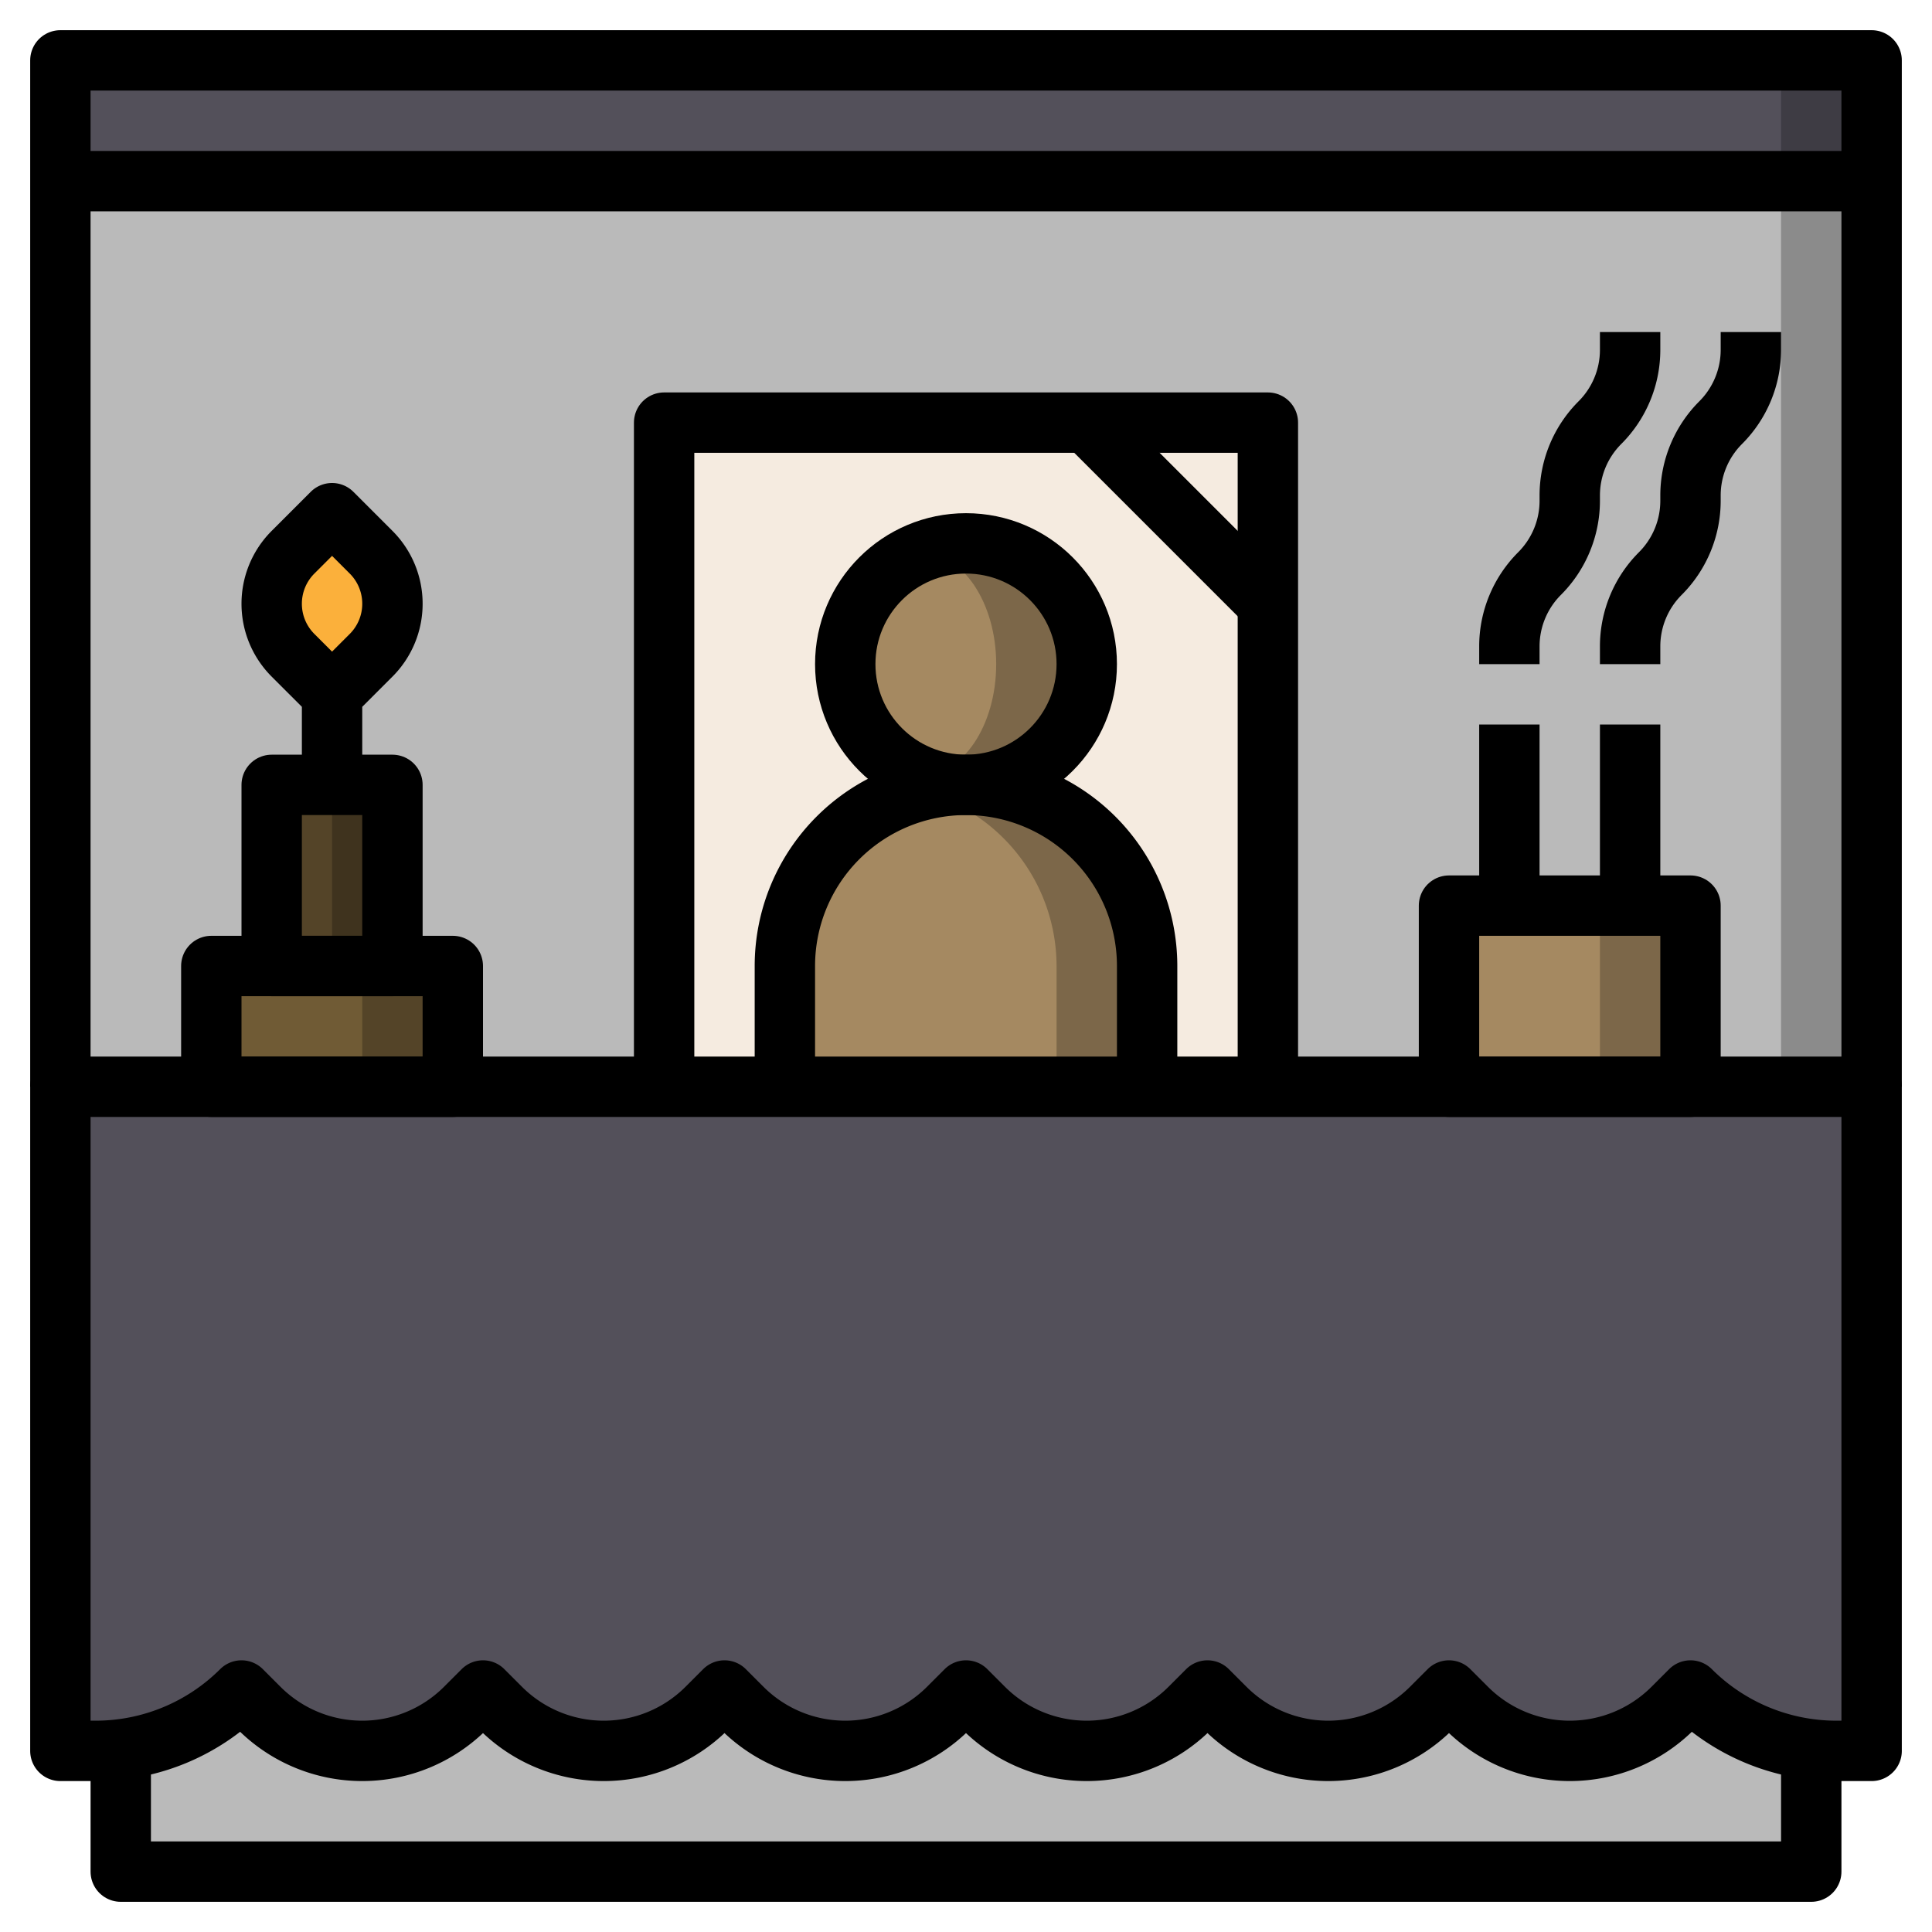 <?xml version="1.0" ?>
<!-- Uploaded to: SVG Repo, www.svgrepo.com, Generator: SVG Repo Mixer Tools -->
<svg width="800px" height="800px" viewBox="0 0 64 64" xmlns="http://www.w3.org/2000/svg">
<defs>
<style>.cls-1{fill:#8b8b8b;}.cls-2{fill:#bababa;}.cls-3{fill:#fbb03b;}.cls-4{fill:#3f331e;}.cls-5{fill:#544428;}.cls-6{fill:#705b35;}.cls-7{fill:#7c6749;}.cls-8{fill:#a58961;}.cls-9{fill:#f5ebe0;}.cls-10{fill:#3e3c44;}.cls-11{fill:#53505a;}.cls-12{fill:none;stroke:#000000;stroke-linejoin:round;stroke-width:2px;}</style>
</defs>
<title/>
<g data-name="Layer 11" id="Layer_11">
<rect class="cls-1" height="30" width="60" x="2" y="6"/>
<rect class="cls-2" height="30" width="57" x="2" y="6"/>
<path class="cls-3" d="M11,23,9.71,21.71A2.41,2.41,0,0,1,9,20H9a2.41,2.41,0,0,1,.71-1.71L11,17l1.29,1.29A2.41,2.41,0,0,1,13,20h0a2.41,2.41,0,0,1-.71,1.71Z"/>
<rect class="cls-4" height="6" width="4" x="9" y="26"/>
<rect class="cls-5" height="6" width="2" x="9" y="26"/>
<rect class="cls-5" height="4" width="8" x="7" y="32"/>
<rect class="cls-6" height="4" width="5" x="7" y="32"/>
<rect class="cls-7" height="6" width="8" x="48" y="30"/>
<rect class="cls-8" height="6" width="5" x="48" y="30"/>
<polyline class="cls-9" points="22 36 22 14 42 14 42 36"/>
<path class="cls-7" d="M26,36V32a6,6,0,0,1,6-6h0a6,6,0,0,1,6,6v4"/>
<path class="cls-8" d="M30.5,26.2A6,6,0,0,0,26,32v4h9V32A6,6,0,0,0,30.5,26.2Z"/>
<circle class="cls-7" cx="32" cy="22" r="4"/>
<ellipse class="cls-8" cx="30.5" cy="22" rx="2.5" ry="3.7"/>
<rect class="cls-10" height="4" width="60" x="2" y="2"/>
<rect class="cls-11" height="4" width="57" x="2" y="2"/>
<path class="cls-2" d="M4,58v4H60V58a6.8,6.8,0,0,1-4-2h0l-.59.59A4.83,4.83,0,0,1,52,58h0a4.83,4.83,0,0,1-3.41-1.41L48,56l-.59.59A4.83,4.83,0,0,1,44,58h0a4.83,4.83,0,0,1-3.41-1.41L40,56l-.59.59A4.83,4.83,0,0,1,36,58h0a4.83,4.83,0,0,1-3.41-1.41L32,56l-.59.59A4.83,4.83,0,0,1,28,58h0a4.83,4.83,0,0,1-3.41-1.41L24,56l-.59.59A4.83,4.83,0,0,1,20,58h0a4.83,4.83,0,0,1-3.41-1.41L16,56l-.59.59A4.83,4.83,0,0,1,12,58h0a4.83,4.83,0,0,1-3.41-1.41L8,56H8a6.8,6.8,0,0,1-4,2Z"/>
<path class="cls-11" d="M62,58H60.83A6.84,6.84,0,0,1,56,56h0l-.59.59A4.83,4.83,0,0,1,52,58h0a4.83,4.83,0,0,1-3.41-1.41L48,56l-.59.59A4.83,4.83,0,0,1,44,58h0a4.83,4.83,0,0,1-3.41-1.41L40,56l-.59.59A4.83,4.83,0,0,1,36,58h0a4.83,4.83,0,0,1-3.41-1.41L32,56l-.59.59A4.83,4.83,0,0,1,28,58h0a4.83,4.83,0,0,1-3.41-1.41L24,56l-.59.59A4.83,4.83,0,0,1,20,58h0a4.83,4.83,0,0,1-3.41-1.41L16,56l-.59.59A4.83,4.83,0,0,1,12,58h0a4.83,4.83,0,0,1-3.41-1.41L8,56H8a6.84,6.84,0,0,1-4.83,2H2V36H62Z"/>
<path class="cls-12" d="M62,58H60.83A6.84,6.84,0,0,1,56,56h0l-.59.59A4.83,4.83,0,0,1,52,58h0a4.83,4.83,0,0,1-3.41-1.41L48,56l-.59.59A4.83,4.83,0,0,1,44,58h0a4.83,4.83,0,0,1-3.41-1.41L40,56l-.59.59A4.83,4.83,0,0,1,36,58h0a4.83,4.83,0,0,1-3.41-1.41L32,56l-.59.59A4.83,4.83,0,0,1,28,58h0a4.83,4.83,0,0,1-3.41-1.41L24,56l-.59.59A4.83,4.83,0,0,1,20,58h0a4.83,4.83,0,0,1-3.41-1.41L16,56l-.59.59A4.83,4.83,0,0,1,12,58h0a4.83,4.83,0,0,1-3.41-1.41L8,56H8a6.84,6.84,0,0,1-4.83,2H2V36H62Z"/>
<polyline class="cls-12" points="4 58 4 62 60 62 60 58"/>
<polyline class="cls-12" points="22 36 22 14 42 14 42 36"/>
<path class="cls-12" d="M26,36V32a6,6,0,0,1,6-6h0a6,6,0,0,1,6,6v4"/>
<line class="cls-12" x1="36" x2="42" y1="14" y2="20"/>
<rect class="cls-12" height="6" width="8" x="48" y="30"/>
<line class="cls-12" x1="50" x2="50" y1="30" y2="24"/>
<line class="cls-12" x1="54" x2="54" y1="30" y2="24"/>
<path class="cls-12" d="M50,22v-.59A3.41,3.41,0,0,1,51,19h0a3.41,3.41,0,0,0,1-2.41v-.18A3.41,3.41,0,0,1,53,14h0a3.41,3.41,0,0,0,1-2.41V11"/>
<path class="cls-12" d="M54,22v-.59A3.41,3.41,0,0,1,55,19h0a3.41,3.41,0,0,0,1-2.41v-.18A3.41,3.41,0,0,1,57,14h0a3.41,3.41,0,0,0,1-2.41V11"/>
<circle class="cls-12" cx="32" cy="22" r="4"/>
<rect class="cls-12" height="6" width="4" x="9" y="26"/>
<rect class="cls-12" height="4" width="8" x="7" y="32"/>
<path class="cls-12" d="M11,26V23L9.71,21.71A2.41,2.41,0,0,1,9,20H9a2.41,2.41,0,0,1,.71-1.71L11,17l1.29,1.29A2.41,2.41,0,0,1,13,20h0a2.41,2.41,0,0,1-.71,1.71L11,23"/>
<polyline class="cls-12" points="2 36 2 2 62 2 62 36"/>
<line class="cls-12" x1="2" x2="62" y1="6" y2="6"/>
</g>
</svg>